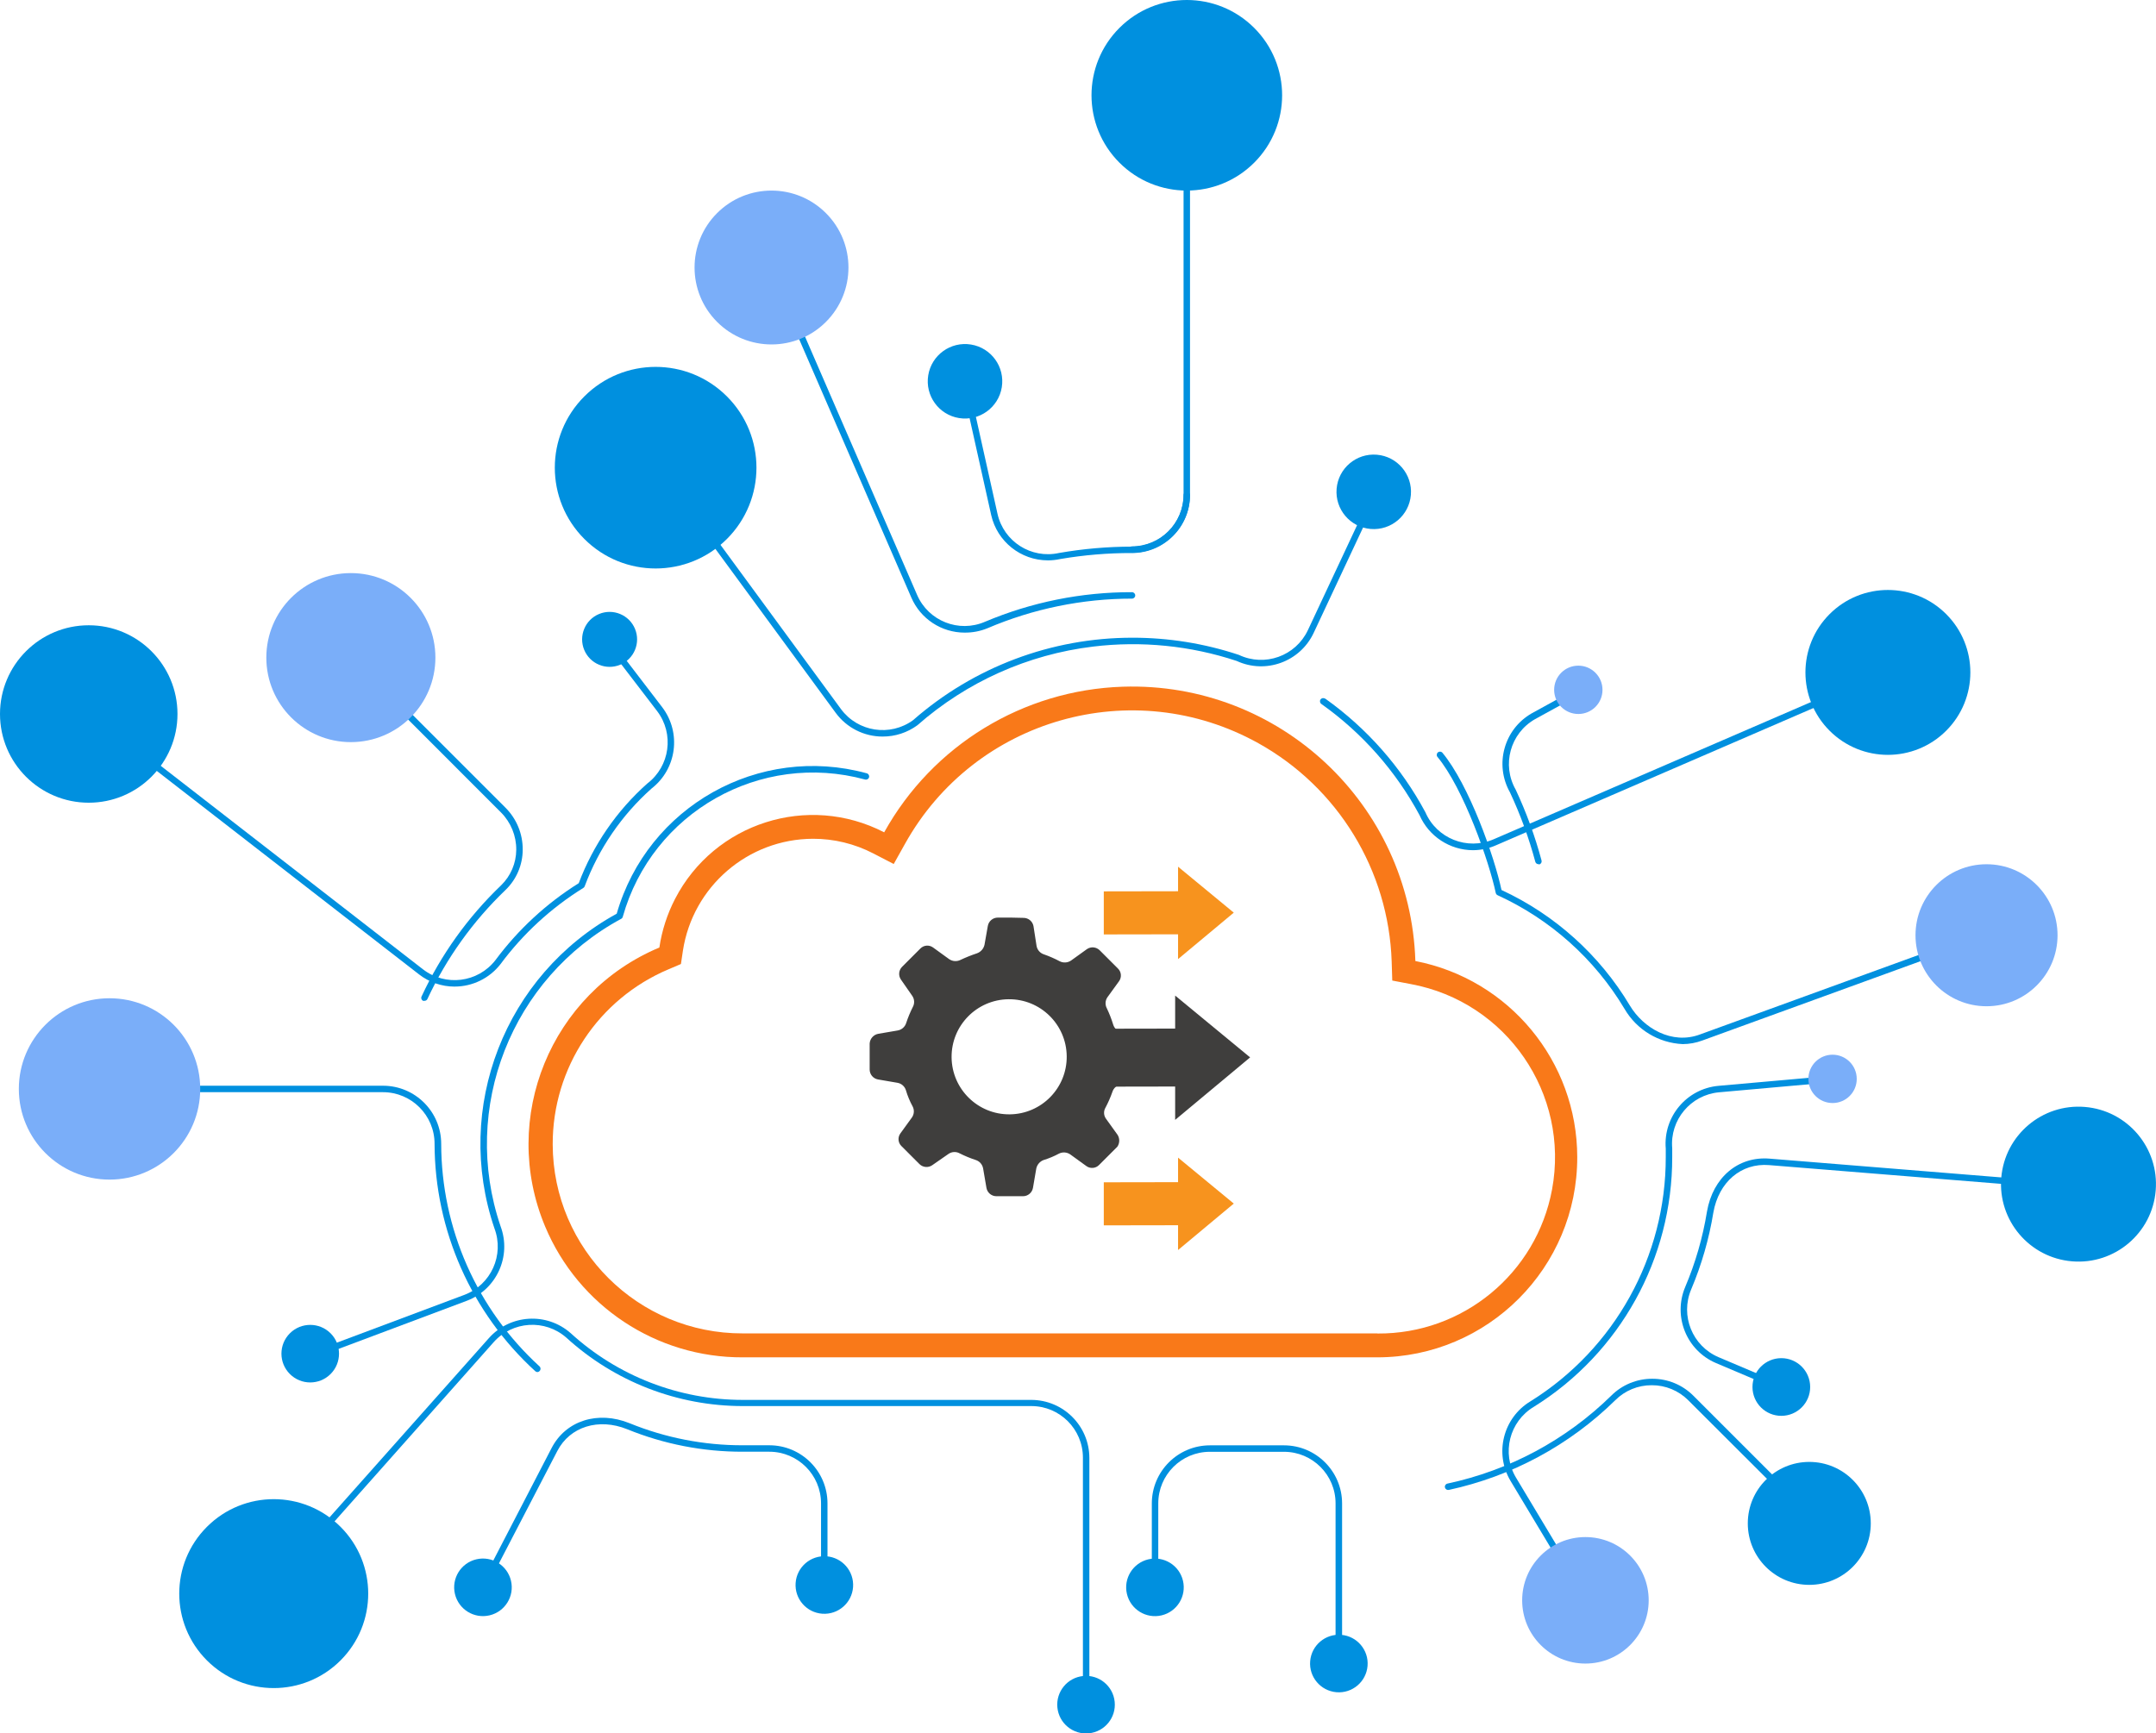 <?xml version="1.0" encoding="UTF-8"?><svg xmlns="http://www.w3.org/2000/svg" viewBox="0 0 2589.45 2082.32"><g id="a"/><g id="b"><g id="c"><g id="d"><path id="e" d="M2020.92,1254.31c-28.94-1.35-55.22-17.29-69.79-42.33-35.82-59.9-88.99-107.52-152.47-136.53-1.13-.53-1.94-1.56-2.21-2.77-7.75-37-38.63-125.79-70.22-163.64-1.19-1.8-.7-4.23,1.1-5.42,1.53-1.01,3.56-.83,4.88,.44,32.3,38.77,62.75,125.5,71.15,165.13,64.16,29.74,117.89,78.11,154.17,138.81,16.15,26.96,50.37,47.53,84.45,34.65l342.36-124.51c2.06-.56,4.19,.6,4.84,2.63,.56,1.9-.39,3.91-2.21,4.7l-342.36,124.51c-7.58,2.84-15.6,4.31-23.69,4.34Z" fill="#0090df"/><path id="f" d="M1607.91,2002.35c-2.12,0-3.84-1.72-3.84-3.84h0v-192.45c0-34.22-27.74-61.97-61.97-61.97h-89c-34.22,0-61.97,27.74-61.97,61.97h0v100.6c0,2.16-1.75,3.91-3.91,3.91-2.13-.04-3.84-1.78-3.84-3.91v-100.6c.08-38.47,31.25-69.65,69.72-69.72h89.08c38.47,.08,69.65,31.25,69.72,69.72v192.45c0,2.12-1.72,3.84-3.84,3.84-.05,0-.1,0-.15,0Z" fill="#0090df"/><path id="g" d="M545.98,1185.23c-15.46,0-30.49-5.16-42.69-14.66L104.16,860.8c-1.68-1.34-1.97-3.79-.64-5.48,1.25-1.66,3.62-1.99,5.28-.74,.04,.03,.08,.07,.13,.1h0l399.06,309.77c27.06,20.99,66,16.08,87.01-10.96,27.31-36.8,61.26-68.17,100.1-92.49,17.36-45.94,45.58-87,82.25-119.67,27.32-20.74,32.66-59.7,11.93-87.02l-.04-.06-64.03-83.6c-1.3-1.69-.98-4.11,.71-5.41s4.11-.98,5.41,.71h0l64.03,83.67c23.21,30.53,17.53,74.06-12.74,97.61-35.98,32.03-63.58,72.39-80.4,117.53-.29,.8-.84,1.48-1.57,1.92-38.63,23.94-72.38,54.99-99.46,91.49-13.24,17.06-33.62,27.04-55.21,27.04Z" fill="#0090df"/><path id="h" d="M645.51,1648.32c-.98,0-1.93-.38-2.63-1.07-76.81-70.1-120.69-169.21-120.95-273.2,0-34.22-27.74-61.97-61.97-61.97H131.55c-2.16,0-3.91-1.75-3.91-3.91h0c.04-2.13,1.78-3.84,3.91-3.84H460.18c38.47,.08,69.65,31.25,69.72,69.72,.12,101.8,43,198.87,118.17,267.51,1.51,1.49,1.53,3.92,.05,5.43l-.05,.05c-.73,.8-1.76,1.27-2.85,1.28h.28Z" fill="#0090df"/><path id="i" d="M580.13,1910.71c-2.12,0-3.85-1.71-3.85-3.83,0-.62,.15-1.24,.44-1.79l85.8-165.56c17.08-32.94,55.57-45.18,93.7-29.74,43.15,17.57,89.3,26.56,135.89,26.47h32.02c38.47,.08,69.65,31.25,69.72,69.72v100.67c0,2.13-1.71,3.87-3.84,3.91-2.16,0-3.91-1.75-3.91-3.91v-100.6c-.04-34.22-27.75-61.96-61.97-62.04h-32.02c-47.61,.11-94.78-9.08-138.88-27.04-34.22-13.8-68.73-3.13-83.88,26.18l-85.94,165.49c-.65,1.22-1.89,2-3.27,2.06Z" fill="#0090df"/><path id="j" d="M1904.88,1926.44c-1.37,0-2.64-.74-3.34-1.92l-87.3-145.42c-19.7-33.06-8.98-75.82,23.98-95.69,101.19-63.11,162.61-174.01,162.43-293.27v-10.25c-3.21-38.22,24.99-71.88,63.18-75.42l137.17-12.17c2.14-.16,4.01,1.42,4.2,3.56,.12,2.11-1.45,3.94-3.56,4.13l-137.1,12.24c-34.02,3.16-59.1,33.2-56.13,67.23v10.67c.2,121.96-62.62,235.37-166.13,299.88-29.45,17.59-39.06,55.73-21.46,85.18,.04,.07,.08,.13,.12,.2l87.3,145.49c1.09,1.85,.49,4.23-1.35,5.34h0c-.63,.25-1.32,.32-1.99,.21Z" fill="#0090df"/><path id="k" d="M1304.54,2051.58c-2.13,0-3.87-1.71-3.91-3.84v-296.61c0-34.22-27.74-61.97-61.97-61.97h-346.48c-78.43,0-154.02-29.3-211.95-82.17-25.65-22.57-64.74-20.12-87.37,5.48l-261.18,294.19c-1.42,1.59-3.86,1.75-5.48,.36-1.61-1.38-1.79-3.81-.41-5.42,.02-.02,.04-.04,.05-.06h0l261.18-293.84c25.5-28.82,69.52-31.55,98.4-6.12,56.5,51.59,130.24,80.19,206.75,80.18h346.48c38.47,.08,69.65,31.25,69.72,69.72v296.54c0,2.13-1.71,3.87-3.84,3.91v-.36Z" fill="#0090df"/><path id="l" d="M372.52,1633.03c-2.12,0-3.84-1.72-3.84-3.84,0-1.63,.98-3.09,2.49-3.7l186.62-69.94c31.96-12.13,48.1-47.82,36.07-79.83-49.35-144.96,12.59-304.42,146.85-378.07,37.06-128.88,170.81-204.04,300.17-168.69,2.1,.49,3.41,2.59,2.92,4.7-.48,2.07-2.55,3.35-4.62,2.87-.03,0-.05-.01-.08-.02h0c-125.87-34.37-255.89,39.28-291.13,164.92-.25,1.01-.92,1.87-1.85,2.35-131.91,71.29-193.15,227.35-144.93,369.32,13.49,35.99-4.72,76.11-40.7,89.64l-186.55,70.01c-.46,.17-.94,.27-1.42,.28Z" fill="#0090df"/><path id="m" d="M1768.99,1021.38c-27.77-.15-52.86-16.62-64.03-42.05-28.47-52.99-68.79-98.69-117.82-133.54-1.81-1.14-2.35-3.53-1.21-5.34,1.14-1.81,3.53-2.35,5.34-1.21h.36c50.08,35.64,91.26,82.36,120.31,136.53,13.62,31.53,50.17,46.1,81.75,32.59l472.48-204.33c1.89-.86,4.13-.03,5,1.86,.02,.04,.04,.08,.06,.13,.85,1.96-.04,4.25-1.99,5.12l-472.48,204.33c-8.74,3.86-18.19,5.88-27.75,5.91Z" fill="#0090df"/><path id="n" d="M1847.75,1038.17c-1.75,0-3.29-1.16-3.77-2.85-7.68-28.66-17.87-56.58-30.45-83.45-18.87-33.49-7.14-75.93,26.25-94.98l54-29.67c1.96-1.04,4.4-.29,5.44,1.67,1.04,1.96,.29,4.4-1.67,5.44h0l-54,29.67c-29.74,17.01-40.09,54.9-23.12,84.66,12.8,27.38,23.18,55.83,31.02,85.02,.58,2.04-.6,4.17-2.64,4.75l-.06,.02-1-.28Z" fill="#0090df"/><path id="o" d="M2139.66,1670.17c-.52,.11-1.05,.11-1.57,0l-77.05-32.66c-35.45-15.08-52-56.01-37-91.49,12.3-29.01,21.06-59.4,26.11-90.5,7.11-41.05,37.42-66.66,75.13-63.61l371.39,30.1c2.12,.15,3.71,1.99,3.56,4.11v.02h0c-.19,2.11-2.02,3.68-4.13,3.56l-371.39-30.02c-33.44-2.7-60.4,20.28-66.88,56.92-5.18,31.78-14.14,62.83-26.68,92.49-13.28,31.53,1.41,67.87,32.87,81.32l77.05,32.66c1.96,.81,2.89,3.06,2.08,5.02v.03c-.59,1.46-2,2.41-3.57,2.42l.07-.36Z" fill="#0090df"/><path id="p" d="M2213.8,1866.46c-1.01-.01-1.98-.42-2.7-1.14l-183.42-183.13c-11.63-11.65-27.44-18.16-43.9-18.07h0c-16.44-.09-32.23,6.42-43.83,18.07-55.12,54.08-124.44,91.43-199.92,107.72-2.09,.4-4.13-.92-4.62-2.99-.44-2.1,.89-4.16,2.99-4.62h0c74.29-15.83,142.55-52.47,196.79-105.65,13.06-13.08,30.82-20.38,49.3-20.28h0c18.49-.07,36.24,7.26,49.3,20.35l183.13,183.13c1.49,1.56,1.44,4.04-.12,5.53-.71,.68-1.66,1.07-2.65,1.08h-.36Z" fill="#0090df"/><path id="q" d="M509.84,1202.31c-.54,.11-1.1,.11-1.64,0-1.94-.86-2.81-3.14-1.94-5.07l.02-.05c23.23-50.11,55.64-95.43,95.55-133.61,11.55-11.21,18.12-26.59,18.21-42.69,.13-16.78-6.45-32.92-18.28-44.82l-183.13-183.27c-1.49-1.52-1.49-3.96,0-5.48,1.43-1.51,3.82-1.58,5.33-.15,.05,.05,.1,.1,.15,.15h0l183.13,183.13c13.3,13.35,20.7,31.46,20.56,50.3-.04,18.26-7.48,35.71-20.63,48.38-39.16,37.54-71,82.02-93.91,131.19-.67,1.26-1.99,2.03-3.41,1.99Z" fill="#0090df"/><g id="r"><circle id="s" cx="421.4" cy="790.01" r="101.53" fill="#7aaef9"/></g><path id="t" d="M1258.51,673.19c-32.55-.04-60.76-22.56-68.02-54.28l-35.57-159.65c-.47-2.08,.83-4.15,2.92-4.62,2.08-.47,4.15,.83,4.62,2.92l35.57,159.65c7.44,33.4,40.51,54.47,73.92,47.1,28.92-5.05,58.22-7.6,87.58-7.61,34.22-.08,61.93-27.82,61.97-62.04,.04-2.13,1.78-3.84,3.91-3.84,2.12,0,3.84,1.72,3.84,3.84,0,38.51-31.22,69.72-69.72,69.72h0c-28.82-.06-57.6,2.35-86.02,7.19-4.93,1.08-9.96,1.63-15.01,1.64Z" fill="#0090df"/><path id="u" d="M1060.08,884.85c-22.24,.04-43.17-10.54-56.35-28.46l-219.2-298.82c-1.46-1.6-1.35-4.07,.25-5.53,1.6-1.46,4.07-1.35,5.53,.25,.18,.2,.35,.42,.48,.66l219.2,298.82c20.29,27.53,59.01,33.51,86.66,13.38,72.83-63.85,166.39-99.05,263.24-99.04,43.52-.07,86.77,6.9,128.06,20.63,31.04,14.7,68.11,1.45,82.81-29.59h0l75.91-162.01c.98-1.88,3.29-2.64,5.19-1.71,1.85,.9,2.64,3.11,1.78,4.98l-75.91,162c-16.38,34.69-57.67,49.68-92.49,33.58-55.52-18.37-114.41-24.25-172.46-17.22-78.25,9.45-151.8,42.39-210.95,94.48-12.11,8.88-26.75,13.65-41.76,13.59Z" fill="#0090df"/><path id="v" d="M1158.55,759.99c-27.85-.03-53.02-16.61-64.03-42.19l-171.46-394.93c-.79-1.96,.12-4.2,2.06-5.05,1.89-.86,4.13-.03,5,1.86,.02,.04,.04,.08,.06,.13l171.32,394.93c13.63,31.36,50.07,45.77,81.46,32.23,55.9-23.61,115.98-35.71,176.66-35.57,2.13,.04,3.84,1.78,3.84,3.91,0,2.12-1.72,3.84-3.84,3.84h0c-59.67,.02-118.72,12.13-173.6,35.57-8.71,3.58-18.05,5.37-27.46,5.26Z" fill="#0090df"/><path id="w" d="M1359.54,664.08c-2.16,0-3.91-1.75-3.91-3.91h0c.04-2.13,1.78-3.84,3.91-3.84h0c34.22-.08,61.93-27.82,61.97-62.04V114.47c0-2.16,1.75-3.91,3.91-3.91h0c2.12,0,3.84,1.72,3.84,3.84v479.88c-.04,38.5-31.22,69.72-69.72,69.79Z" fill="#0090df"/><circle id="x" cx="1158.98" cy="458.04" r="44.75" transform="translate(521.2 1528.68) rotate(-80.78)" fill="#0090df"/><circle id="y" cx="732.17" cy="768.1" r="33.01" transform="translate(-238.21 338.66) rotate(-22.5)" fill="#0090df"/><circle id="a`" cx="1649.96" cy="590.87" r="44.75" transform="translate(925.01 2186.48) rotate(-85.27)" fill="#0090df"/><path id="aa" d="M1895.63,857.74c-16.03,0-29.03-13-29.03-29.03s13-29.03,29.03-29.03,29.03,13,29.03,29.03v.07h0c0,15.99-12.96,28.96-28.96,28.96h-.07Z" fill="#7aaef9"/><path id="ab" d="M2201.06,1325.11c-16.03,.04-29.06-12.93-29.1-28.96-.04-16.03,12.92-29.06,28.96-29.1,16.03-.04,29.06,12.93,29.1,28.96,0,.05,0,.09,0,.14h0c0,15.99-12.96,28.96-28.96,28.96h0Z" fill="#7aaef9"/><path id="ac" d="M2139.52,1700.9c-19.14,.04-34.68-15.44-34.72-34.58-.04-19.14,15.44-34.68,34.58-34.72,19.14-.04,34.68,15.44,34.72,34.58v.07c0,19.11-15.47,34.61-34.58,34.65Z" fill="#0090df"/><circle id="ad" cx="1387.22" cy="1906.87" r="34.58" transform="translate(-401 369.73) rotate(-13.28)" fill="#0090df"/><circle id="ae" cx="990" cy="1903.95" r="34.58" transform="translate(-979.34 2756.5) rotate(-85.93)" fill="#0090df"/><circle id="af" cx="372.59" cy="1626.2" r="34.58" transform="translate(-1040.76 739.77) rotate(-45)" fill="#0090df"/><circle id="ag" cx="580.13" cy="1906.87" r="34.58" transform="translate(-422.59 184.3) rotate(-13.28)" fill="#0090df"/><circle id="ah" cx="1304.54" cy="2047.74" r="34.58" transform="translate(-195.43 138.51) rotate(-5.65)" fill="#0090df"/><circle id="ai" cx="1608.06" cy="1998.51" r="34.58" transform="translate(-516.28 3436.25) rotate(-85.27)" fill="#0090df"/><g id="aj"><circle id="ak" cx="1904.17" cy="1922.52" r="75.98" fill="#7aaef9"/></g><g id="al"><circle id="am" cx="2267.44" cy="807.8" r="99.04" transform="translate(92.92 1839.92) rotate(-45)" fill="#0090df"/></g><g id="an"><circle id="ao" cx="787.45" cy="561.84" r="121.09" transform="translate(-166.65 721.37) rotate(-45)" fill="#0090df"/></g><g id="ap"><circle id="aq" cx="1425.42" cy="114.47" r="114.47" transform="translate(336.55 1041.45) rotate(-45)" fill="#0090df"/></g><g id="ar"><circle id="as" cx="926.61" cy="321.37" r="92.42" transform="translate(44.16 749.34) rotate(-45)" fill="#7aaef9"/></g><g id="at"><circle id="au" cx="328.77" cy="1914.48" r="113.48" transform="translate(-1257.45 793.21) rotate(-45)" fill="#0090df"/></g><g id="av"><circle id="aw" cx="2385.9" cy="1123.55" r="85.3" fill="#7aaef9"/></g><g id="ax"><circle id="ay" cx="2496.39" cy="1422.58" r="93.06" transform="translate(872.76 3793.13) rotate(-85.27)" fill="#0090df"/></g><g id="b`"><circle id="ba" cx="2173.03" cy="1830.1" r="73.85" fill="#0090df"/></g><g id="bb"><circle id="bc" cx="106.58" cy="857.74" r="106.58" fill="#0090df"/></g><g id="bd"><circle id="be" cx="131.55" cy="1308.17" r="108.93" fill="#7aaef9"/></g><path id="bf" d="M1699.91,1154.28c-6.08-187.96-163.38-335.4-351.33-329.32-119.65,3.87-228.49,70.29-286.64,174.94-91.45-47.27-203.91-11.46-251.18,80-9.45,18.29-15.81,38.02-18.82,58.38-130.45,54.69-191.87,204.78-137.18,335.24,40.06,95.55,133.74,157.56,237.36,157.1h762.26c132.69-.16,240.13-107.86,239.97-240.55-.14-114.91-81.63-213.64-194.44-235.56v-.21Zm-45.53,447.58H892.11c-125.74,.34-227.95-101.31-228.29-227.05-.25-91.81,54.67-174.79,139.28-210.43l14.73-6.26,2.35-15.87c11.81-77.2,78.07-134.32,156.17-134.61,25.21-.06,50.05,5.97,72.43,17.57l24.62,12.74,13.52-24.19c83.81-150.59,273.83-204.72,424.42-120.91,95.73,53.28,156.5,152.85,160.12,262.35l.71,22.77,22.41,4.27c114.94,21.32,190.82,131.78,169.5,246.72-18.72,100.88-107.1,173.81-209.7,173.04v-.14Z" fill="#f97919"/></g><g><path d="M1342,1362.96l-13.63-18.95c-2.85-3.9-3.12-9.13-.66-13.3,3.25-6.1,6.02-12.43,8.31-18.95,1.46-4.7,5.45-8.17,10.3-8.97l23.6-3.66c5.78-1.05,9.98-6.09,9.97-11.97l.33-31.58c0-5.88-4.19-10.91-9.97-11.97l-22.93-3.66c-4.86-.79-8.85-4.27-10.3-8.97-2.06-6.72-4.61-13.27-7.64-19.61-2.29-4.21-2.03-9.34,.66-13.3l13.96-19.28c3.43-4.72,2.86-11.24-1.33-15.29l-21.94-21.94c-4.12-4.04-10.53-4.6-15.29-1.33l-18.95,13.63c-4.02,2.8-9.24,3.18-13.63,1-6.1-3.25-12.43-6.02-18.95-8.31-4.7-1.46-8.17-5.45-8.97-10.3l-3.66-23.6c-1.05-5.78-6.09-9.98-11.97-9.97l-14.96-.33h-15.95c-5.88,0-10.91,4.19-11.97,9.97l-3.99,22.6c-1.02,4.75-4.41,8.64-8.97,10.3-6.8,2.26-13.46,4.92-19.94,7.98-4.38,2.18-9.61,1.8-13.63-1l-19.28-13.96c-4.72-3.43-11.24-2.86-15.29,1.33l-21.94,21.94c-4.04,4.12-4.6,10.53-1.33,15.29l13.63,19.61c2.7,3.96,2.96,9.09,.66,13.3-3.14,6.22-5.81,12.66-7.98,19.28-1.46,4.7-5.45,8.17-10.3,8.97l-23.27,3.99c-5.68,1.08-9.91,5.86-10.3,11.63v31.24c0,5.88,4.19,10.91,9.97,11.97l23.27,3.99c4.86,.79,8.85,4.27,10.3,8.97,1.97,6.69,4.64,13.15,7.98,19.28,2.29,4.21,2.03,9.34-.66,13.3l-13.96,19.28c-3.43,4.72-2.86,11.24,1.33,15.29l21.61,21.61c4.12,4.04,10.53,4.6,15.29,1.33l19.61-13.63c3.96-2.7,9.09-2.96,13.3-.66,6.22,3.14,12.66,5.81,19.28,7.98,4.7,1.46,8.17,5.45,8.97,10.3l3.99,23.27c1.05,5.78,6.09,9.98,11.97,9.97h31.91c5.88,0,10.91-4.19,11.97-9.97l3.99-23.27c.99-4.76,4.39-8.67,8.97-10.3,6.33-1.94,12.45-4.5,18.28-7.64,4.38-2.18,9.61-1.8,13.63,1l19.28,13.96c4.72,3.43,11.24,2.86,15.29-1.33l21.94-21.94c3-4.41,3-10.21,0-14.63h0Zm-129.3-24.26c-38.18,.37-69.43-30.29-69.8-68.47-.37-38.18,30.29-69.43,68.47-69.8s69.43,30.29,69.8,68.47h0c.4,38.15-30.21,69.4-68.37,69.8h-.1Z" fill="#3f3e3d"/><polygon points="1411.41 1345.36 1501.45 1270.29 1411.41 1196.02 1411.41 1235.68 1291.41 1235.89 1291.41 1305.5 1411.41 1305.29 1411.41 1345.36" fill="#3f3e3d"/><polygon points="1414.9 1152.2 1481.83 1096.4 1414.9 1041.2 1414.9 1070.68 1325.7 1070.83 1325.7 1122.57 1414.9 1122.42 1414.9 1152.2" fill="#f7931e"/><polygon points="1414.9 1501.7 1481.83 1445.9 1414.9 1390.7 1414.9 1420.18 1325.7 1420.33 1325.7 1472.07 1414.9 1471.92 1414.9 1501.7" fill="#f7931e"/></g></g></g></svg>